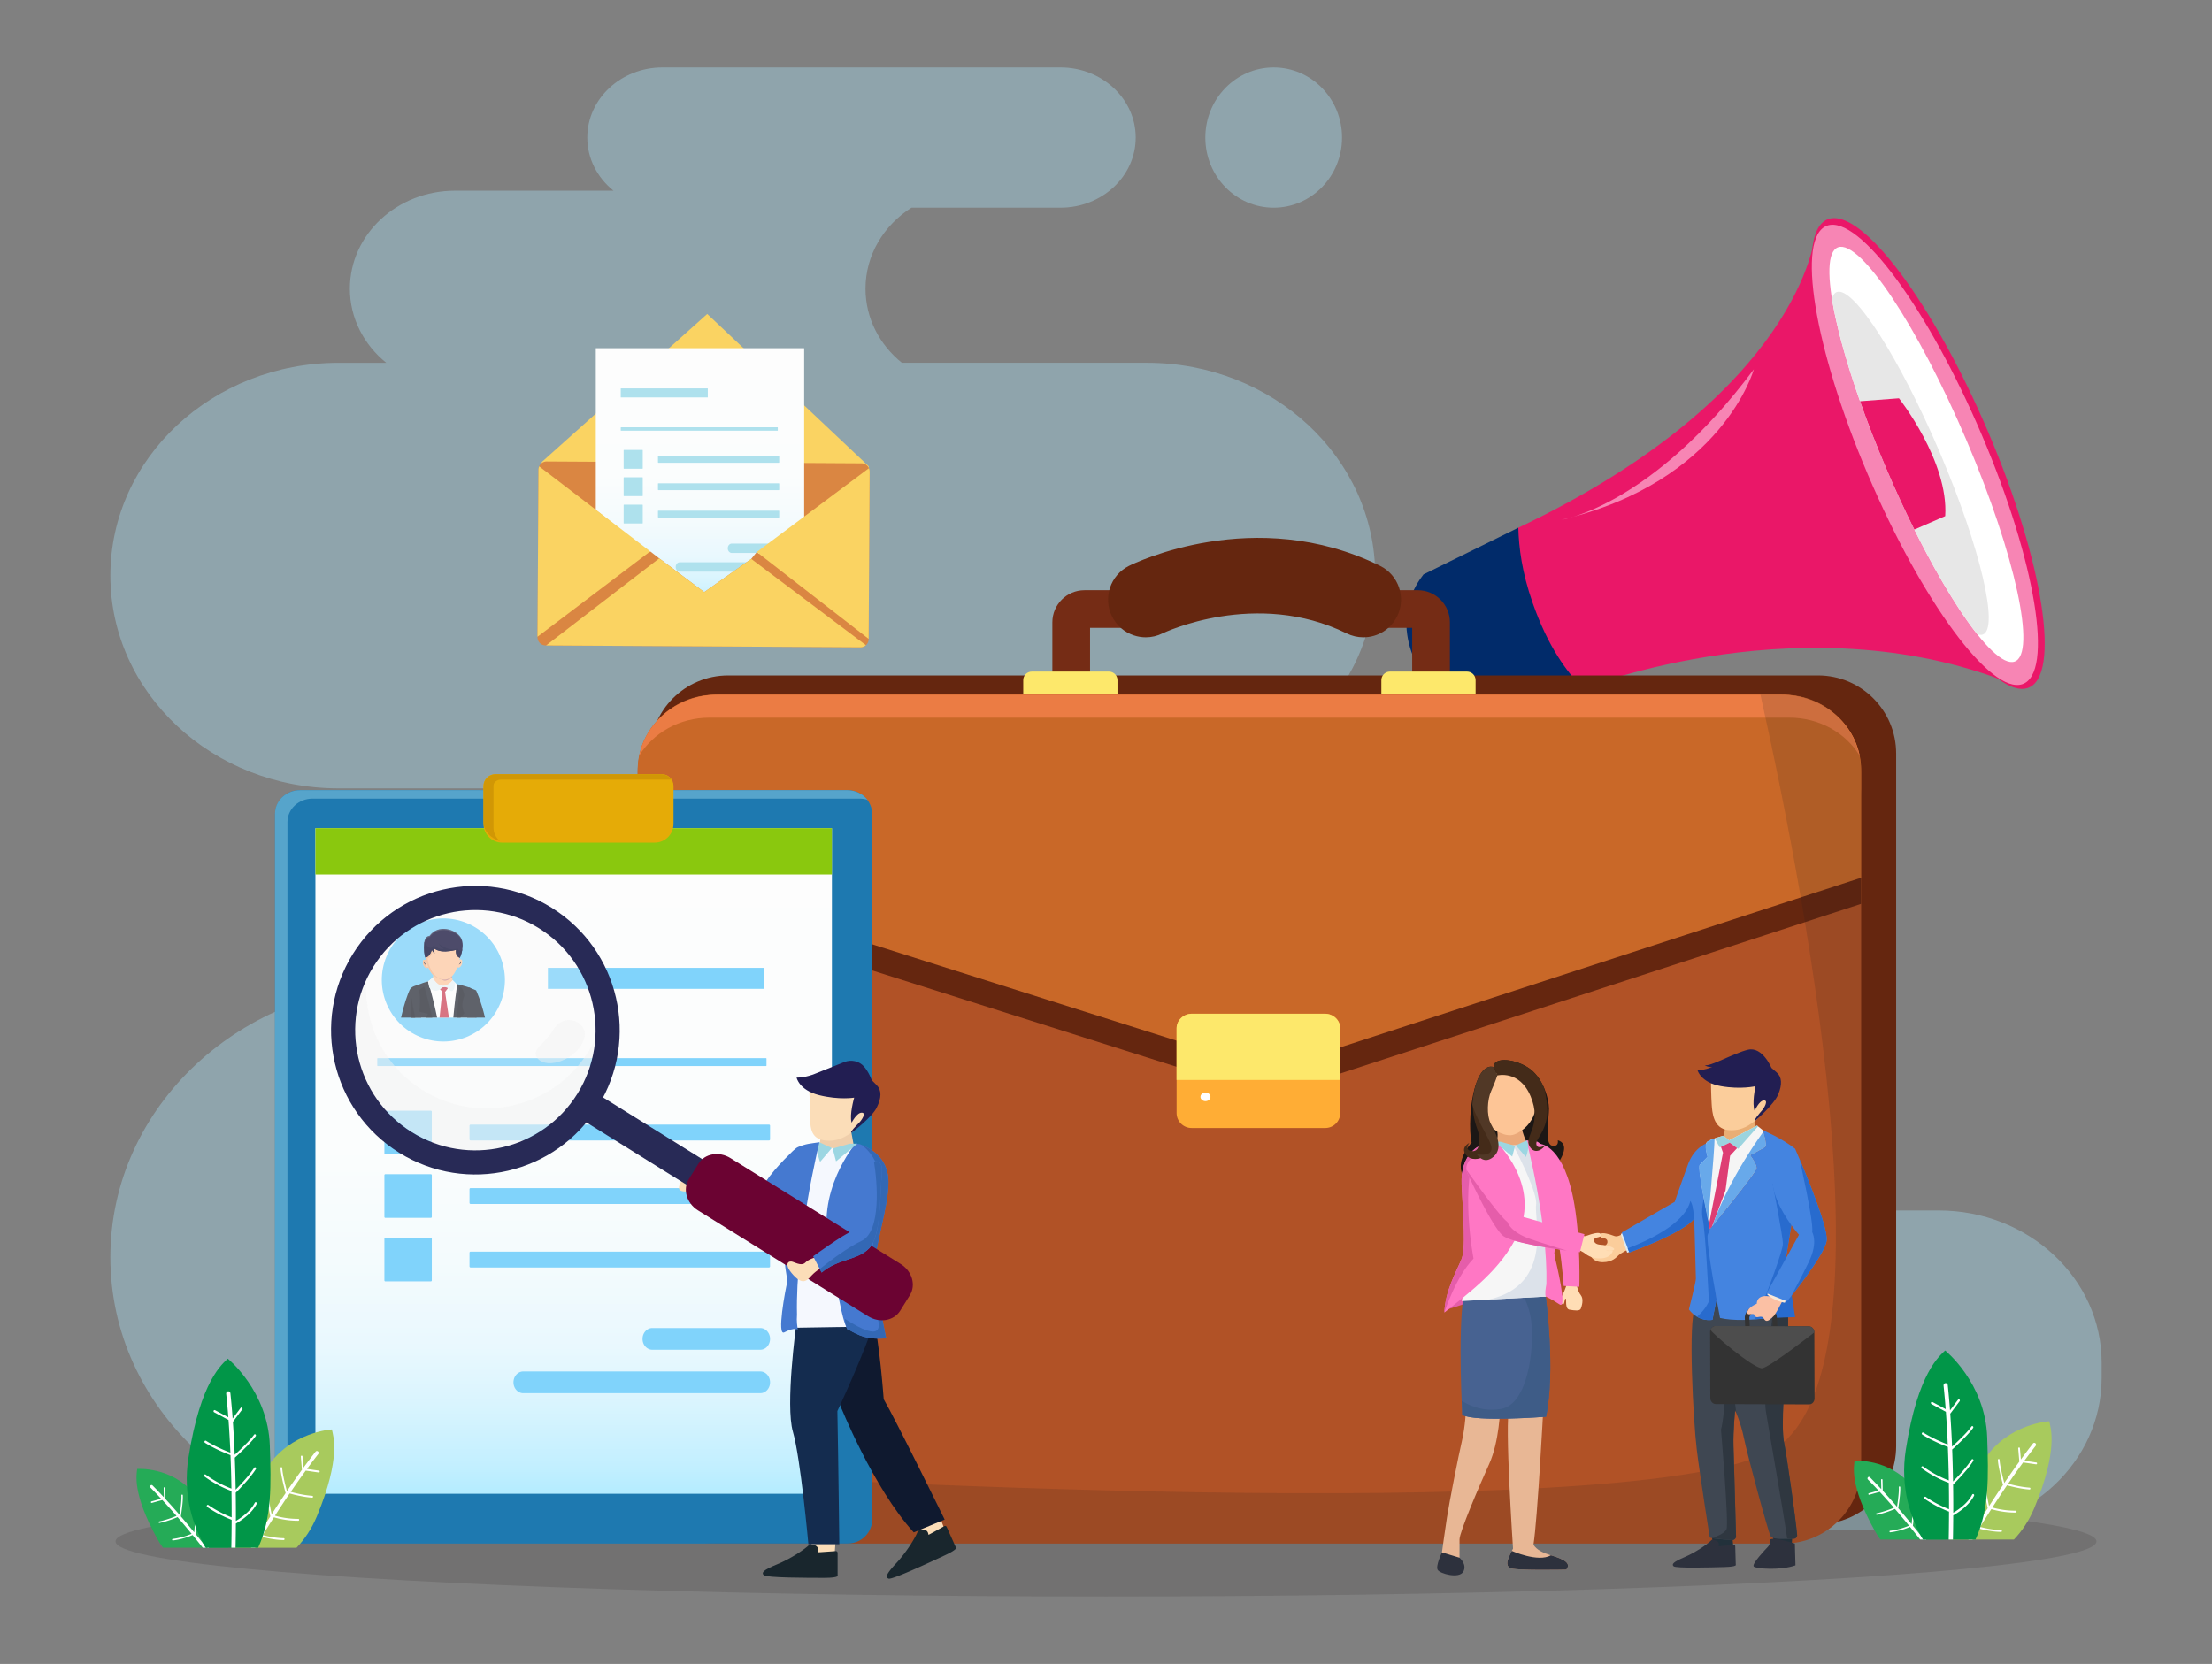 <svg xmlns="http://www.w3.org/2000/svg" xmlns:xlink="http://www.w3.org/1999/xlink" viewBox="0 0 1915.84 1441.45"><rect x="0" y="0" width="1915.84" height="1441.45" fill="#808080" stroke="none"/><defs><linearGradient id="linear-gradient" x1="496.86" y1="724.62" x2="496.86" y2="147.98" gradientTransform="matrix(1 0 0 -1 0 1442)" gradientUnits="userSpaceOnUse"><stop offset="0" stop-color="#fdfdfd"/><stop offset=".48" stop-color="#fbfdfd"/><stop offset=".65" stop-color="#f4fbfd"/><stop offset=".78" stop-color="#e9f8fe"/><stop offset=".87" stop-color="#d8f4fe"/><stop offset=".96" stop-color="#c2efff"/><stop offset="1" stop-color="#b4ecff"/></linearGradient><linearGradient id="linear-gradient-2" x1="606.27" y1="1140.37" x2="606.27" y2="909.25" xlink:href="#linear-gradient"/><style>.cls-1{fill:#333}.cls-1,.cls-14,.cls-16,.cls-18,.cls-2,.cls-20,.cls-22,.cls-24,.cls-27,.cls-28,.cls-29,.cls-30,.cls-31,.cls-34,.cls-35,.cls-37,.cls-38,.cls-45,.cls-46,.cls-48,.cls-49,.cls-5,.cls-52,.cls-54,.cls-56,.cls-60,.cls-62,.cls-63,.cls-64,.cls-67,.cls-7,.cls-70,.cls-71,.cls-73,.cls-74,.cls-75,.cls-80,.cls-83{stroke-width:0}.cls-2{fill:#80d3fb}.cls-5{opacity:.47}.cls-5,.cls-70{isolation:isolate}.cls-5{fill:#f3f3f3}.cls-7{fill:#f785b4}.cls-14{fill:#ffcba6}.cls-16{fill:#ffddb5}.cls-18{fill:#2d313d}.cls-20{fill:#ff77c4}.cls-22{fill:#019648}.cls-24{fill:#9cd6e2}.cls-27{fill:#4579d0}.cls-28{fill:#282a56}.cls-29{fill:#fad362}.cls-30{fill:#442b19}.cls-31{fill:#aee1ed}.cls-34{fill:#fbddb8}.cls-35{fill:#25ab57}.cls-37{fill:#221e52}.cls-38{fill:#13152d}.cls-45{fill:#19262d}.cls-46{fill:#2c2f38}.cls-48{fill:#4484e0}.cls-49{fill:#012b6a}.cls-52{fill:#da8642}.cls-54{fill:#c96828}.cls-56{fill:#3368b5}.cls-60{fill:#65260f}.cls-62{fill:#f4ba92}.cls-63{fill:#fbcd9b}.cls-64{fill:#286bce}.cls-67{fill:#fde86b}.cls-70{fill:#231f20;opacity:.15}.cls-71{fill:#323641}.cls-73{fill:#fff}.cls-74{fill:#22313b}.cls-75{fill:#a8ca5d}.cls-80{fill:#ea1768}.cls-83{fill:#e55daa}</style></defs><path d="M95.59 498.62c0-101.81 88.52-184.34 197.71-184.34h41.24c-19.29-15.57-31.51-38.55-31.51-64.2 0-46.89 40.77-84.91 91.07-84.91h137.26c-13.88-11.14-22.71-27.61-22.71-46.03 0-33.55 29.17-60.75 65.16-60.75h344.67c35.99 0 65.16 27.2 65.16 60.75s-29.17 60.75-65.16 60.75H789.43c-24.03 15.29-39.81 41.01-39.81 70.18 0 25.65 12.22 48.64 31.51 64.2h212.24c109.19 0 197.71 82.53 197.71 184.34s-88.52 184.34-197.71 184.34h281.18c50.29 0 91.07 38.02 91.07 84.91s-40.77 84.91-91.07 84.91h114.57c125.17 0 229.08 84.61 249.7 195.82h40.12c78.05 0 141.32 58.99 141.32 131.76v13.35c0 72.77-63.27 131.76-141.32 131.76H349.07c-139.99 0-253.49-105.81-253.49-236.34s113.49-236.34 253.49-236.34h443.77c-50.3 0-91.07-38.02-91.07-84.91s40.77-84.91 91.07-84.91H293.3c-109.19 0-197.71-82.53-197.71-184.34ZM1103.15 179.9c-32.69 0-59.2-27.2-59.2-60.75s26.5-60.75 59.2-60.75 59.2 27.2 59.2 60.75-26.5 60.75-59.2 60.75Z" fill="#abe9ff" stroke-width="0" opacity=".35"/><ellipse class="cls-70" cx="957.92" cy="1335.28" rx="857.84" ry="47.78"/><path d="m1287.57 601.86 104 201.61s8.71 23.33 58.79-22.77c5.49-5.05 6.93-13.17 3.54-19.81-5.95-11.66-20.46-20.27-22.68-33.17-4.16-24.13-6.23-30.05-35.54-70.36-10.7-14.71-12.28-41.32-29.92-69.09-1.23-.27-2.48-.51-78.19 13.59Z" fill="#0f2652" stroke-width="0"/><path class="cls-80" d="M1315.02 457.15s-10.56 86.76 55.98 139.44c0 0 196.96-78.73 378.51-1.28 0 0-140.9-144.95-177.61-391.05 0 .01-11.78 136.35-256.88 252.89Z"/><path class="cls-80" d="M1722.25 374.82c47.7 112.18 62.96 211.19 34.08 221.14-28.88 9.96-90.96-72.91-138.67-185.09-47.7-112.18-62.96-211.19-34.08-221.14 28.88-9.96 90.97 72.91 138.67 185.09Z"/><path class="cls-7" d="M1716.62 377.14c46.67 109.69 62.36 206.19 35.05 215.52-27.31 9.33-87.29-72.02-133.96-181.72-46.67-109.69-62.36-206.19-35.05-215.52 27.32-9.33 87.29 72.03 133.96 181.72Z"/><path class="cls-73" d="M1703.36 381.78c42.18 99.12 60.75 184.78 41.47 191.33-19.27 6.55-69.09-68.49-111.27-167.61s-60.75-184.78-41.47-191.33c19.27-6.54 69.09 68.5 111.27 167.61Z"/><path d="M1590.97 252.94c-2.04.69-3.44 2.73-4.28 5.88 5.71 35.63 22.26 88.85 46.87 146.68 26.43 62.1 55.85 114.74 78.88 143.8 1.82.72 3.43.87 4.81.4 14.47-4.92-2.08-75.33-36.95-157.28-34.86-81.95-74.86-144.39-89.33-139.48Z" fill="#e7e7e7" stroke-width="0"/><path class="cls-80" d="M1611.01 347.58c6.48 18.4 14.02 37.88 22.55 57.93 7.97 18.74 16.22 36.59 24.48 53.21l26.73-11.63c3.1-47.46-40.06-102.08-40.06-102.08l-33.7 2.57Z"/><path class="cls-49" d="m1315.02 457.15-82.11 40.45c-3.9 4.97-9.46 13.34-12.55 24.86-7.05 26.28 4.25 48.37 7.72 55.15 13.75 26.87 37.62 38.05 45.17 41.22 32.58-7.42 65.16-14.83 97.75-22.25-13.97-14.87-30.07-35.77-43.59-74.41-9.34-26.66-11.89-47.79-12.39-65.02Z"/><path class="cls-49" d="M1279.37 615.26s30.92 61.35 46.29 40.86 45.34-59.53 45.34-59.53l-91.63 18.67Z"/><path class="cls-7" d="M1352.26 450.33s78.21-11.57 166.76-130.42c0 0-26.82 97.15-166.76 130.42Z"/><path class="cls-60" d="M1574.65 1320.43H630.66c-37.35 0-67.63-30.28-67.63-67.63V652.73c0-37.35 30.28-67.63 67.63-67.63h943.98c37.35 0 67.63 30.28 67.63 67.63v600.08c0 37.35-30.27 67.62-67.62 67.62Z"/><path d="M1227.94 511.27h-38.22v32.65h33.39v75.68h-279v-75.68h43.78v-32.65h-48.6c-15.34 0-27.83 12.48-27.83 27.83v85.34c0 15.34 12.48 27.82 27.83 27.82h288.65c15.34 0 27.83-12.48 27.83-27.82V539.1c0-15.35-12.48-27.83-27.83-27.83Z" fill="#752c15" stroke-width="0"/><path class="cls-67" d="M967.86 601.8h-81.62v-12.62c0-4.1 3.32-7.42 7.42-7.42h66.78c4.1 0 7.42 3.32 7.42 7.42v12.62Zm310.16 0h-81.61v-12.62c0-4.1 3.32-7.42 7.42-7.42h66.78c4.1 0 7.42 3.32 7.42 7.42v12.62h-.01Z"/><path d="M1544.92 1337.14H619.34c-37.01 0-67.01-30-67.01-67.01V668.81c0-37.01 30-67.01 67.01-67.01h925.58c37.01 0 67.01 30 67.01 67.01v601.32c0 37-30 67.01-67.01 67.01Z" fill="#b15226" stroke-width="0"/><path class="cls-60" d="M1611.93 689.49c0-35.94-30.9-65.07-69.01-65.07H621.34c-38.11 0-69.01 29.13-69.01 65.07v86.86l516.31 163.5c20.29 6.42 42.27 6.34 62.51-.25l480.78-156.61v-93.5Z"/><path class="cls-54" d="M1611.93 666.87c0-35.94-30.9-65.07-69.01-65.07H621.34c-38.11 0-69.01 29.13-69.01 65.07v86.86l516.31 163.5c20.29 6.43 42.27 6.34 62.51-.25l480.78-156.61v-93.5Z"/><path d="M614.46 621.69h935.35c26.1 0 48.82 13.29 60.86 32.95-6.07-30.09-34.08-52.84-67.75-52.84H621.34c-33.67 0-61.67 22.76-67.75 52.84 12.05-19.66 34.77-32.95 60.87-32.95Z" fill="#eb7c44" stroke-width="0"/><path d="M1147.82 977.16h-115.79c-7.16 0-12.97-5.81-12.97-12.97v-73.06c0-7.16 5.81-12.97 12.97-12.97h115.79c7.16 0 12.97 5.81 12.97 12.97v73.06c0 7.17-5.81 12.97-12.97 12.97Z" fill="#ffad35" stroke-width="0"/><path class="cls-67" d="M1147.43 878.16h-115.01c-7.38 0-13.36 5.64-13.36 12.59v44.78h141.73v-44.78c0-6.95-5.98-12.59-13.36-12.59Z"/><path class="cls-60" d="M1195.25 490.14c-108.32-53.36-213.09-2.12-217.49.08-16.1 8.04-22.66 27.69-14.62 43.79 3.9 7.81 10.6 13.63 18.88 16.38 3.4 1.13 6.89 1.69 10.37 1.69 4.98 0 9.93-1.15 14.49-3.43.8-.39 80.88-38.69 159.51.05 4.54 2.24 9.39 3.37 14.41 3.37 12.53 0 23.76-6.98 29.31-18.23 7.96-16.12 1.29-35.73-14.86-43.7Z"/><path class="cls-70" d="M1544.92 601.8h-20.18c42.59 190.71 120.07 603.97 5.41 657.14-135.89 63.02-847.26 22.38-977.66 14.32 1.65 35.54 30.9 63.87 66.85 63.87h925.58c37.01 0 67.01-30 67.01-67.01V668.8c0-37-30-67-67.01-67Z"/><path class="cls-73" d="M1048.41 950.17c0 2.05-1.94 3.72-4.34 3.72s-4.34-1.67-4.34-3.72 1.94-3.72 4.34-3.72 4.34 1.67 4.34 3.72Z"/><ellipse class="cls-54" cx="653.46" cy="1049.53" rx="17.36" ry="90.06"/><path d="M734.29 1337.14H259.42c-11.72 0-21.22-9.5-21.22-21.22V705.74c0-11.72 9.5-21.22 21.22-21.22h474.87c11.72 0 21.22 9.5 21.22 21.22v610.18c0 11.71-9.5 21.22-21.22 21.22Z" fill="#1e79b0" stroke-width="0"/><path d="M248.96 1324.16V712.12c0-11.21 9.72-20.29 21.71-20.29h473.88c2.36 0 4.64.36 6.77 1.01-3.95-5.05-10.33-8.33-17.54-8.33H259.92c-11.99 0-21.71 9.08-21.71 20.29v612.04c0 9 6.27 16.62 14.94 19.28-2.63-3.35-4.19-7.48-4.19-11.96Z" fill="#56a4cb" stroke-width="0"/><path d="M720.24 1294.02H273.47a.29.29 0 0 1-.29-.29V717.67c0-.16.13-.29.29-.29h446.77c.16 0 .29.13.29.29v576.06c0 .16-.14.29-.29.29Z" fill="url(#linear-gradient)" stroke-width="0"/><circle class="cls-2" cx="384" cy="848.92" r="53.31" transform="rotate(-67.5 383.999 848.919)"/><path d="M720.45 757.53H273.26s-.08-.03-.08-.08v-40s.03-.08.08-.08h447.19s.08.03.08.08v40s-.04.08-.08.08Z" fill="#8ac80e" stroke-width="0"/><path class="cls-2" d="M453.19 1206.89H658.5c4.67 0 8.46-4.21 8.46-9.41 0-5.19-3.79-9.4-8.46-9.4H453.19c-4.67 0-8.46 4.21-8.46 9.4 0 5.2 3.79 9.41 8.46 9.41Zm111.78-37.62h93.53c4.67 0 8.46-4.21 8.46-9.4 0-5.2-3.79-9.41-8.46-9.41h-93.53c-4.67 0-8.46 4.21-8.46 9.41 0 5.18 3.79 9.4 8.46 9.4ZM666 987.96H407.6a.96.96 0 0 1-.96-.96v-11.83c0-.53.43-.96.96-.96H666c.53 0 .96.43.96.96V987c0 .53-.43.96-.96.96Zm-292.85 12.03h-39.38c-.46 0-.84-.38-.84-.84v-36.14c0-.46.38-.84.84-.84h39.38c.46 0 .84.38.84.84v36.14c0 .47-.37.84-.84.84ZM666 1042.97H407.6a.96.96 0 0 1-.96-.96v-11.83c0-.53.43-.96.96-.96H666c.53 0 .96.43.96.96v11.83c0 .53-.43.96-.96.96Zm-292.85 12.04h-39.38c-.46 0-.84-.38-.84-.84v-36.14c0-.46.38-.84.84-.84h39.38c.46 0 .84.38.84.84v36.14c0 .46-.37.84-.84.84ZM666 1097.99H407.6a.96.96 0 0 1-.96-.96v-11.83c0-.53.43-.96.96-.96H666c.53 0 .96.43.96.96v11.83c0 .52-.43.96-.96.96Zm-292.85 12.03h-39.38c-.46 0-.84-.38-.84-.84v-36.14c0-.46.38-.84.84-.84h39.38c.46 0 .84.38.84.84v36.14c0 .46-.37.84-.84.84Zm290.22-186.53H327.24a.49.49 0 0 1-.49-.49v-5.89c0-.27.22-.49.49-.49h336.14c.27 0 .49.22.49.49V923c0 .27-.22.49-.5.49ZM474.55 838.43h187.28v18.17H474.55z"/><path d="M567.07 729.94H435c-8.97 0-16.24-7.27-16.24-16.24v-32.95c0-5.59 4.53-10.12 10.12-10.12h144.33c5.59 0 10.12 4.53 10.12 10.12v32.95c-.02 8.97-7.29 16.24-16.26 16.24Z" fill="#e5ab07" stroke-width="0"/><path d="M432.9 728.61c-3.38-3.05-5.45-7.01-5.45-11.35v-36.79c0-2.8 2.93-5.07 6.54-5.07h147.55c-1.94-2.86-5.31-4.77-9.15-4.77H429.66c-6.02 0-10.91 4.66-10.91 10.41v31.18c0 7.4 5.85 13.73 14.15 16.39Z" fill="#d19705" stroke-width="0"/><path class="cls-14" d="m391.72 855.45-17.56-.59c-.67-.02-1.15-.66-.99-1.31l3.28-13.37c.12-.49.56-.82 1.07-.81l12.09.4c.51.02.93.39 1.01.89l2.2 13.56c.09.66-.44 1.25-1.1 1.23Z"/><path d="M390.6 840.66c-.08-.5-.5-.87-1.01-.89l-5.76-.19-6.32-.21c-.5-.02-.95.32-1.07.81l-.88 3.57-.15.62c2.34 2.69 7.23 4.09 8.81 4.96 1.52.84 5.41-.95 7.33-2.83l-.95-5.84Z" fill="#cd9797" stroke-width="0"/><path class="cls-14" d="M368.97 831.9s-2.57-1.55-2.75 1.26 2.13 6.5 4.45 5.15c2.31-1.35-1.7-6.41-1.7-6.41Z"/><path class="cls-62" d="M370.67 838.31c.18-.1.32-.23.42-.38-1.21-.41-2.01.16-2.93-2.54-.77-2.25.68-2.42 1.64-2.33-.45-.69-.83-1.17-.83-1.17s-2.57-1.55-2.75 1.26c-.18 2.82 2.13 6.51 4.45 5.16Z"/><path class="cls-38" d="M369.32 836.06s-1.65-1.42-1.51-2.55c.13-1.15-1.82 1.18 1.51 2.55Z"/><path class="cls-14" d="M397.59 831.53s2.52-1.62 2.78 1.18-1.95 6.55-4.3 5.27c-2.35-1.28 1.52-6.45 1.52-6.45Z"/><path class="cls-38" d="M397.35 835.69s1.61-1.46 1.44-2.6c-.16-1.13 1.85 1.15-1.44 2.6Z"/><path class="cls-14" d="M367.8 824.36s1.39 17.17 9.33 21.8c8.03 4.68 12.65 2.12 16.02-2.48s6.32-17.2 5.54-19.13c-.77-1.94-27.68-6.01-30.89-.19Z"/><path class="cls-62" d="M370.32 830.31c3.66-1.54 4.44-6.65 4.44-6.65l-.39-2.06c-3.23.38-5.72 1.22-6.57 2.76 0 0 1.39 17.17 9.33 21.8 1.55.9 2.97 1.53 4.28 1.94-9.78-4.29-11.09-17.79-11.09-17.79Z"/><path d="M368.44 829.43c.42-.01 3.62-.32 5.53-6.36.02-.06.1-.07.13-.02.3.51 1.39 2.29 2.24 2.75.06.03.12-.02.1-.08-.21-.72-1.06-3.87-.2-3.81.98.06 4.18 4.45 18.64 1.03.05-.01.09.03.09.08-.12.73-.69 5.13 3.23 6.74.04.01.08 0 .09-.04.4-.88 4.86-10.99.67-17.7-4.38-7.01-19.41-11.68-26.97-1.22-.01.02-.03.03-.06.03-.39 0-3.92.13-4.44 5.76-.55 5.91.09 11.19.87 12.8.03.03.05.04.08.04Z" fill="#1b1941" stroke-width="0"/><path d="M367.62 817.59c.52-5.63 4.05-5.77 4.44-5.76.02 0 .04-.01.06-.03 7.55-10.46 22.59-5.78 26.97 1.22.86 1.37 1.35 2.89 1.6 4.44-.17-1.89-.67-3.77-1.72-5.44-4.38-7.01-19.41-11.68-26.97-1.22-.01.02-.03.03-.06.03-.39 0-3.92.13-4.44 5.76-.35 3.77-.22 7.28.13 9.75-.25-2.38-.31-5.47-.01-8.75Z" style="isolation:isolate" fill="#bab9b8" opacity=".19" stroke-width="0"/><path d="M398.2 829.76s.08 0 .09-.04c.21-.47 1.58-3.56 2.17-7.36-2.71 3.18-3.92-.72-3.92-.72-9.12 3.07-16.68-4.54-16.68-4.54.6 1.89 4.34 5.12 4.34 5.12-3.1.56-8.84-3.14-8.84-3.14-2.5 4.84-6 .03-7.78-3.1-.03.19-.05.39-.07.6-.55 5.91.09 11.19.87 12.8.01.03.04.04.07.04.42-.01 3.62-.32 5.53-6.36.02-.06.1-.07.13-.02.3.51 1.39 2.29 2.24 2.75.06.03.12-.02.1-.08-.21-.72-1.06-3.87-.2-3.81.98.06 4.18 4.45 18.64 1.03.05-.01.09.03.09.08-.13.74-.69 5.14 3.22 6.75Z" fill="#14143a" stroke-width="0"/><path class="cls-73" d="M411.76 881.54c1.26-12.77-.99-19.78-2.86-23.23-3.91-2.21-13.55-5.91-13.55-5.91l-3.24-3.24s-9.22 13.57-17.32-2.1l-4.01 3.18s-4.88 1.57-11.76 6.09c-1.03 1.2-1.9 2.62-2.09 4.11-.28 2.16-1.21 10.92-1.05 21.1h55.88Z"/><path d="M388.82 881.54c-1.74-11.94-3.34-22.25-3.34-22.25l2.71-3.54c-1.13-.75-2.1-1.16-2.93-1.35-.8.2-1.65.27-2.52.14-1.46.62-1.98 2.07-1.98 2.07l2.31 2.47s-1.15 10.31-2.37 22.46h8.12Z" fill="#cf4e61" stroke-width="0"/><path class="cls-71" d="M412.74 881.54c2.23-19.51-4.53-24.7-5.72-25.89-3.77-1.32-8.75-2.56-10.77-3.04-1.16 4.93-2.44 16.16-3.63 28.93h20.12Zm-34.16 0c-3.5-17.6-7.81-31.3-7.81-31.3s-3.05.56-7.56 2.47c-.07.04-5.75 3.57-6.29 7.73-.28 2.16-1.21 10.92-1.05 21.1h22.71Z"/><path class="cls-71" d="M364.68 881.54c.5-.84 1.02-1.61 1.57-2.26 10.72-12.68-3.2-26.58-3.2-26.58l-4.49 1.61c-1.79.64-3.21 1.93-3.92 3.58-1.66 3.88-4.75 12.02-7.3 23.65h17.34Z"/><path class="cls-46" d="M368.81 881.54h5.62c-2.55-11.22-5.07-20.46-6.52-25.52-.13-.28-.25-.55-.35-.79a.535.535 0 0 0-.77-.25c-2.15 1.31-4.33 2.84-3.96 3.69.5 1.15 1.46 6.09.44 17.57-.01.09.05.18.16.21l6.97 1.75c.17.06.21.23.1.34l-1.69 3Zm35.08-6.75c-.47-1.22-1-19.42-5.61-19.93-.55-.06-.7 4.32-.7 4.36-.45 5.02-1.07 12.22-1.8 22.32h3.1c1.74-2.28 5.53-5.39 5.01-6.75Z"/><path d="M383.12 855.38s4.05-1.06 5.67 1.46 4.79 3.4 5.43-5.55l-2.13-2.13s-9.15 11.94-17.32-2.29l-4.01 3.37 1.01 5.14s4.87 6.56 11.35 0Z" fill="#ebf4f7" stroke-width="0"/><path class="cls-71" d="M404.75 881.54h15.32c-3.57-15.14-7.75-23.63-7.75-23.63l-5.88-2.46s-11.68 13.69-2.23 25.35c.18.22.36.49.54.74Z"/><path class="cls-46" d="M355.86 881.54h3.77c-1.36-6-2.56-12.13-3.13-17.11-.36 3.98-.75 10.22-.64 17.11Z"/><path class="cls-29" d="M612.55 271.96 469.66 399.84c-1.06.95-.55 3.06.74 3.07l280.8 3.7c1.29.02 1.85-2.08.82-3.05l-139.47-131.6Z"/><path class="cls-52" d="m745.24 560.72-272.68-1.61c-3.9-.02-7.04-3.21-7.02-7.11l.86-145.24c.02-3.9 3.2-7.04 7.1-7.02l272.68 1.62c3.9.02 7.04 3.2 7.02 7.1l-.86 145.25a7.05 7.05 0 0 1-7.1 7.01Z"/><path d="M696.38 532.75H516.15c-.06 0-.12-.05-.12-.12V301.75c0-.06.05-.12.12-.12h180.23c.06 0 .12.05.12.12v230.89c0 .06-.06.11-.12.11Z" fill="url(#linear-gradient-2)" stroke-width="0"/><path class="cls-31" d="M588.65 495.21h82.82c1.89 0 3.41-1.81 3.41-4.05 0-2.24-1.53-4.05-3.41-4.05h-82.82c-1.88 0-3.41 1.81-3.41 4.05 0 2.24 1.53 4.05 3.41 4.05Zm45.1-16.21h37.73c1.89 0 3.41-1.81 3.41-4.05 0-2.24-1.53-4.05-3.41-4.05h-37.73c-1.89 0-3.41 1.81-3.41 4.05-.01 2.24 1.52 4.05 3.41 4.05Zm40.74-78.11H570.27c-.22 0-.4-.18-.4-.4v-5.12c0-.22.18-.4.4-.4h104.21c.22 0 .4.18.4.4v5.12c0 .22-.17.4-.39.4Zm-118.14 5.18h-15.86c-.19 0-.35-.16-.35-.35v-15.6c0-.19.16-.35.35-.35h15.86c.19 0 .35.16.35.35v15.6c0 .19-.16.35-.35.35Zm118.14 18.52H570.27c-.22 0-.4-.18-.4-.4v-5.12c0-.22.18-.4.4-.4h104.21c.22 0 .4.18.4.4v5.12c0 .22-.17.4-.39.4Zm-118.14 5.18h-15.86c-.19 0-.35-.16-.35-.35v-15.6c0-.19.16-.35.35-.35h15.86c.19 0 .35.16.35.35v15.6c0 .2-.16.35-.35.35Zm118.14 18.52H570.27c-.22 0-.4-.18-.4-.4v-5.12c0-.22.18-.4.4-.4h104.21c.22 0 .4.18.4.4v5.12c0 .22-.17.4-.39.4Zm-118.14 5.18h-15.86c-.19 0-.35-.16-.35-.35v-15.6c0-.19.16-.35.35-.35h15.86c.19 0 .35.16.35.35v15.6c0 .2-.16.35-.35.35Zm117.08-80.36H537.85c-.11 0-.21-.09-.21-.21v-2.55c0-.11.09-.21.21-.21h135.59c.11 0 .21.09.21.21v2.55a.22.22 0 0 1-.22.21Z"/><path class="cls-52" d="M505.5 433.47v100.61H717V432.19l-106.18 84.59-105.32-83.31z"/><path class="cls-52" d="m563.17 477.65 7.79 6.04 38.98 29.25 40.71-28.78 4.79-5.96 30.2 23.44-70.35 39.12-69.03-50.3 16.91-12.81z"/><path class="cls-29" d="m563.17 477.65-96.18-73.68c-.37.85-.59 1.79-.6 2.79l-.86 144.85 97.64-73.96Zm189.17 75.78.86-144.97c0-1.03-.22-2-.61-2.88l-97.15 72.62 96.9 75.23Zm-7.1 7.29c1.83.01 3.48-.69 4.74-1.82l-99.33-74.74-40.71 28.78-38.98-29.25-97.98 75.42 272.26 1.61Z"/><path class="cls-31" d="M537.64 336.46h75.4v7.83h-75.4z"/><path class="cls-34" d="m723.83 1332.93-.89 12.7s-13.47 4.47-15.76 2.14c-2.29-2.33-4.57-8.08-4.57-8.08v-8.24l21.22 1.48Z"/><path class="cls-45" d="M723.86 1343.69c.86-.07 1.6.63 1.6 1.51v19.35s2.29 2.33-11.43 2.33-50.28 0-52.56-2.33c-2.28-2.33 0-4.66 11.43-9.33 11.43-4.66 24-12.83 28.57-17.49 0 0 9.14 0 6.86 7 0 0 2.12 0 15.53-1.04Z"/><path class="cls-34" d="m813.43 1312.3 4.37 11.93s-10.43 9.78-13.46 8.64c-3.03-1.15-7.45-5.41-7.45-5.41l-4.4-7.1 20.94-8.06Z"/><path class="cls-45" d="M817.85 1322.07a1.48 1.48 0 0 1 2.08.69l7.89 17.6s3.03 1.15-9.44 6.97c-12.47 5.82-45.71 21.36-48.74 20.21-3.03-1.15-1.9-4.24 6.58-13.34 8.49-9.09 16.59-21.86 18.84-28.04 0 0 8.31-3.88 9.09 3.45 0 0 1.93-.89 13.7-7.54Z"/><path d="M727.64 1217.26s28.6 71.78 63.76 110.22l26.79-11.11s-42.73-87.15-52.78-104.23c0 0-3.81-52.11-9.17-70.48 0 0-35.87 58.77-28.6 75.6Z" fill="#0f192f" stroke-width="0"/><path d="m756.24 1146.36-66.62 1.29s-9.56 69.62-2.86 92.69c6.7 23.07 13.39 97.39 13.39 97.39h26.79s-.84-73.47-1.67-115.33c-.01 0 25.94-55.53 30.97-76.04Z" fill="#142c4f" stroke-width="0"/><path d="m739.5 992.56-2.09-11.46-25.34-1.55-2.84 14.24s11.49 18.72 30.27-1.23Z" fill="#efceab" stroke-width="0"/><path class="cls-34" d="M619.42 1037.14s-7.14-3.25-15.14-4.71c-8.01-1.46-22.33 3.6-13.45-10.21 8.95-13.92 16.44-7.89 19.81-5.59 5.08 3.47-.28 3.3 5.73 4.39 6 1.1 12.27 6.13 12.27 6.13l-9.22 9.99Z"/><path class="cls-27" d="M686.26 997.49c-8.15 7.85-24.05 24.14-26.95 34.24 0 0-22.44-10-36.3-12.24 0 0-11.12 14.7-11.11 19.98 0 0 41.66 20.74 53.52 13.98 11.86-6.75 31.09-22.03 34.3-32.49 1.95-6.35 3.51-14.9 1.3-20.88-2.07-5.57-10.3-6.9-14.76-2.59Z"/><path class="cls-56" d="M699.71 1017.24c-3.21 10.45-22.44 25.73-34.3 32.48-10.88 6.19-46.8-10.73-52.68-13.57-.51 1.28-.83 2.43-.83 3.31 0 0 41.66 20.74 53.52 13.98 11.86-6.75 31.09-22.03 34.3-32.49.68-2.19.84-4.56.6-6.95-.11 1.11-.29 2.2-.61 3.24Z"/><path d="M740.44 990.83s-20.71 9.52-30.75-1.34c0 0-46.14 41-21.49 160.73 0 0 70.45-1.24 72.09-.94 1.64.3-5.56-8.6-8.49-21.06-9.34-39.71-37.61-40.01-11.14-135.48.18-.67.26-.99-.22-1.91Z" fill="#f5f8fe" stroke-width="0"/><path class="cls-27" d="M741.06 990.57s.2.02.58.07c1.06.15 2.11.34 3.14.58 6.01 2.08 21.95 9.25 24.39 27.55 3.03 22.64-14.98 67.36-11.4 87.36 2.15 12.02 5.9 35.56 9.75 53.15-20.47 2.26-29.53-6.54-33.64-7.76-5.67-11.04-7.7-33.65-13.14-53.45-1.05-2.7-1.04-12.34-1.83-15.23-13.7-50.35 22.15-92.27 22.15-92.27Z"/><path class="cls-56" d="M769.48 1024.14c.01 1.08-.01 2.18-.07 3.32-.02.45-.04.89-.07 1.35-.09 1.44-.22 2.91-.39 4.42l-.03.36c-.2 1.75-.45 3.55-.74 5.39-.03.22-.07.44-.11.66-.27 1.68-.56 3.39-.89 5.13-.03.18-.07.36-.1.53-2.41 12.83-6.02 26.8-8.12 38.95l-.03.16c-.24 1.42-.47 2.81-.66 4.18-.98 6.78-1.35 12.85-.51 17.53 2.15 12.02 5.9 35.56 9.75 53.15-20.47 2.26-29.53-6.54-33.64-7.76-1.23-2.39-1.84-5.49-2.15-9.04 33.71 21.65 31.91 7.29 26.09-7.69-4.43-11.39-3.12-35.77-2.18-47.33.34-17.38 3.13-38.99 5.61-58.39.33-2.58.46-5.06.42-7.43-.22-12.16-6.26-23.02-15.53-29.92.01 0 .02.01.02.01.07.03.15.06.22.09.14.06.28.11.42.17.22.09.44.17.67.27.02.01.05.02.07.03s.05.02.07.03c.44.19.9.39 1.38.62.18.08.38.19.56.28.36.18.73.35 1.1.55l.68.37c.12.07.25.14.37.2.22.12.44.24.66.37.01.01.03.02.04.03.24.14.48.29.73.44.37.22.73.45 1.1.69.26.17.51.35.77.53.06.04.12.09.18.13l.09.06c.27.19.54.37.81.57s.54.41.8.62l.14.11c.3.24.61.48.91.73.27.22.53.46.8.7.15.13.29.27.44.41.18.16.36.32.53.49l.04.04c.26.25.52.51.78.78.33.34.65.69.98 1.05.25.28.5.56.74.86.15.17.28.36.43.54.16.21.33.41.49.62.23.31.47.62.69.94.29.42.57.85.84 1.29.21.33.42.66.62 1.01.07.13.13.26.2.39.1.2.2.39.31.58.08.16.17.32.25.48.18.36.37.7.53 1.07.24.53.45 1.08.66 1.64.14.37.3.72.43 1.1.22.63.4 1.3.58 1.97.09.33.2.65.28.99.24 1.03.44 2.09.59 3.2.17 1.29.26 2.67.3 4.09.05.43.05.86.05 1.29Z"/><path class="cls-24" d="m742.5 990.77-18.39 15.26-2.93-11.05 14.73-4.23 6.59.02zM709.69 989.5l10.78 5.04-10.19 11.97s-4.94-12.24-.59-17.01Z"/><path class="cls-27" d="M680.36 1026.71s.95-8.43 2.25-19.8c.38-3.31 3.61-11.14 8.66-13.28 6.88-2.91 10.64-2.97 18.42-4.13 0 0-20.89 84.79-19.41 149.39-.49 5.87.31 10.05.63 13.01 0 0-2.13-2.6-11.67 2.31-6.57 3.38.84-36.41 2.75-44.33-5.23-30.82-4.69-51.12-1.63-83.17Z"/><path d="M356.73 980.82c48.81 30.38 113 15.44 143.38-33.37 30.38-48.81 15.44-113-33.37-143.38s-113-15.44-143.38 33.37c-30.37 48.8-15.43 113 33.37 143.38Z" style="isolation:isolate" opacity=".23" fill="#f3f3f3" stroke-width="0"/><path class="cls-5" d="M317.35 848.6c-2.65 37.27 14.89 74.73 48.82 95.85 48.81 30.38 113 15.44 143.38-33.37 2.27-3.64 4.25-7.37 6.02-11.16-1.16 16.34-6.19 32.65-15.45 47.53-30.38 48.81-94.57 63.75-143.38 33.37-45.17-28.12-61.31-85.18-39.39-132.22Z"/><path class="cls-28" d="M345.7 998.55c58.6 36.47 135.68 18.53 172.16-40.07 36.47-58.6 18.53-135.68-40.07-172.16-58.6-36.48-135.68-18.54-172.16 40.07-36.48 58.61-18.54 135.69 40.07 172.16Zm11.03-17.73c-48.81-30.38-63.75-94.57-33.37-143.38s94.57-63.75 143.38-33.37 63.75 94.57 33.37 143.38c-30.37 48.8-94.57 63.75-143.38 33.37Z"/><path class="cls-5" d="M493 915.57c11.06-7.11 16.41-18.5 11.95-25.42-4.46-6.93-17.8-11.57-26.4 2.96-6.39 10.79-18.09 15.88-13.64 22.8 4.46 6.93 17.04 6.78 28.09-.34Z"/><path class="cls-28" transform="rotate(-58.1 556.457 987.175)" d="M543.4 930.55h26.01v113.18H543.4z"/><path d="m596.58 1021.49 8.37-13.46c5.47-8.78 17.88-10.93 27.73-4.8L780.12 1095c9.85 6.13 13.4 18.22 7.93 27l-8.38 13.45c-5.47 8.78-17.88 10.93-27.73 4.81l-147.44-91.77c-9.83-6.13-13.38-18.22-7.92-27Z" fill="#6b0332" stroke-width="0"/><path class="cls-34" d="M712.19 1097.74s-5.03 2.81-8.81 6.73c-3.78 3.92-7.33 9.86-16.29.06-9.03-9.88-4-12.69-.56-11.45s8.13 3.6 10.96.66c2.84-2.94 9.11-4.64 9.11-4.64l5.59 8.64Z"/><path class="cls-27" d="M704.29 1088.3s26.37-19.22 34.39-22.12c0 0-5.24-29.82-1.63-41.69 3.6-11.87 28.67-29.75 26.78-8.8-1.89 20.95-.56 54.82-10.99 65.64s-26.78 8.8-41.22 21.07l-7.33-14.1Z"/><path class="cls-56" d="M752.84 1081.32c10.43-10.82 9.1-44.69 10.99-65.64.72-8-2.49-10.33-6.94-9.5.01.08.04.14.06.22 2.85 16.75 6.65 60.49-10.91 68.66-11.9 5.53-27.3 17.27-36.01 24.26l1.59 3.06c14.44-12.26 30.79-10.24 41.22-21.06Z"/><path class="cls-34" d="M700.89 945.52s.97 12.93.97 19.44-1.82 20.61 11.19 22.77c13.01 2.17 20.44-4.23 25.22-7 0 0 15.63-13.61 13.46-17.95s-4.34-17.35-17.35-17.35c-13.01.01-33.49.09-33.49.09Z"/><path class="cls-37" d="m759.32 940.02-4.34-4.34s-2.21-6.64-6.64-11.74c-4.21-4.86-11.18-6.28-17.15-3.89l-25.27 10.11c-3.4 1.36-6.94 2.39-10.56 2.93-1.71.25-3.57.43-5.42.43 0 0 2.17 10.84 19.51 15.18 17.35 4.34 30.36 2.17 30.36 2.17s-4.34 15.18-2.17 21.68c0 0 4.34-8.67 8.67-8.67s0 6.5-2.17 8.67-8.67 8.67-6.5 8.67c0 0 17.35-13.01 21.68-21.68 4.33-8.68 4.33-15.18 0-19.52Z"/><path class="cls-63" d="M1406.26 1068.42s-4.8 3.36-7.61 2.44c-2.53-.84-1.66-.5-2.72-.93-.36-.15-1.1-.38-1.1-.38s-6.9-2.31-8.5-.71c-1.6 1.6-.6 3.37 3.25 3.92 3.86.56 3.91 6.49-2.32 7.15s-13.09 3.4-11.39 5.31c1.7 1.9 6.79.46 6.79.46s.09.26-1.23.55-4.8-.31-4.39.55c.41.86 2.66 6.64 11.12 6.64s12.07-4.49 13.8-6.11c1.72-1.62 8.98-5.87 11.76-5.86 0-.02-2.7-13.42-7.46-13.03Z"/><path fill="#deebf4" stroke-width="0" d="m1409.62 1066.25-5.83 2.72 5.53 16.22 5.98-2.13-5.68-16.81z"/><path class="cls-48" d="M1481.56 989.21s-13.35 2.48-19.56 19.48a2208.8 2208.8 0 0 0-11.53 32.44l-45.84 26.56 6.55 17.29s49.56-17.79 57.04-30.51c5-4.49 28.8-34.39 13.34-65.26Z"/><path class="cls-64" d="m1409.82 1081.38 1.36 3.6s45.16-16.21 55.75-28.75c.36-11.68-2.9-15.9-2.9-15.9-4.74 20.24-38.67 35.22-54.21 41.05Z"/><path class="cls-74" d="m1500.13 1328.58 1.22 12.33s-12.06 5.14-14.21 2.7c-2.14-2.44-3.62-1.8-3.62-1.8l-1.02-15.6 17.63 2.37ZM1552.72 1324.8l-.75 11.84-15.71-.79-1.87-13.18 18.33 2.13z"/><path d="M1548.52 1125.16s.88 30.96-.92 48.71c-1.8 17.76-5.16 62.11-2.47 75.31 2.46 12.13 9.99 65.24 11.39 80.63.15 1.71-1.25 3.17-3.04 3.18-6.93.03-18.02 1.17-19.9-2.21-2.43-4.36-20.47-71.83-23.15-85.03-2.68-13.2-7.61-24.13-7.61-24.13s-1.8 17.76-1.43 31.02l2.22 78.22c.05 1.92-1.64 3.45-3.63 3.28-6.32-.57-14.01-.68-19.14-2.16 0 0-8.26-52.01-11.25-76.27-3-24.26-7.66-112.54-1.31-122.71 6.35-10.17 80.24-7.84 80.24-7.84Z" fill="#3f4752" stroke-width="0"/><path d="M1556.51 1329.81c.16 1.71-1.25 3.17-3.04 3.18-1.51.01-3.44-.01-5.54-.06-3.57-24.85-16.16-95.75-18.58-110.96-2.1-13.17 4.22-69.4 7.55-97.02 7.01.06 11.62.2 11.62.2s.88 30.96-.92 48.71c-1.8 17.76-5.16 62.11-2.47 75.31 2.46 12.15 9.99 65.26 11.38 80.64Zm-60.88-157.78c2.56 8.78 8.24 52.13 8.24 52.13-.65-1.61-1.07-2.55-1.07-2.55s-1.8 17.76-1.43 31.02l2.22 78.22c.05 1.92-1.64 3.45-3.63 3.28-5.27-.47-11.28-.82-17.31-1.98 4.31-.86 10.97-3.89 12.69-7.42 2.18-4.49-4.76-86.17-4.76-86.17 4.19-15.61 5.05-66.53 5.05-66.53Z" fill="#2f3740" stroke-width="0"/><path class="cls-18" d="M1554.55 1337.18s-17.17-5.8-21.36-3.58c0 0 .12 4.19-1.95 6.34-2.06 2.15-14.45 15.08-12.27 17.11 2.18 2.03 23.48 3.52 36.1-1.03l-.52-18.84Zm-53.02 1.1c.72-.08 1.36.47 1.38 1.2l.45 15.83s1.98 1.85-9.56 2.18c-11.53.33-42.28 1.2-44.26-.65s-.11-3.81 9.39-7.9 19.88-11.06 23.62-14.99c0 0 7.69-.22 5.93 5.56.01 0 1.79-.05 13.05-1.23Z"/><path d="m1522.03 980.99-2.79-11.25-24.34.14-1.73 14.34s12.28 17.83 28.86-3.23Z" fill="#e9ae74" stroke-width="0"/><path class="cls-63" d="M1481.9 938.37s.18 11.94.62 18.32 1.26 20.99 14.16 22.23 19.74-5.53 24.25-8.57c0 0 14.39-14.4 11.97-18.5s-5.43-16.71-18.18-15.82c-12.76.87-32.82 2.34-32.82 2.34Z"/><path class="cls-37" d="m1538.79 929.01-4.55-3.96s-7.7-18.69-20.31-15.68c-12.6 3.01-33.12 15.11-37.52 13.28 0 0 2.27 1.98 6.52 1.68 0 0-6.23 2.57-12.6 3.01 0 0 2.86 10.48 20.16 13.55 17.3 3.07 29.9.06 29.9.06s-3.22 15.17-.65 21.4c0 0 3.66-8.8 7.91-9.09s.44 6.38-1.54 8.65-7.91 9.09-5.79 8.94c0 0 16.12-13.93 19.78-22.72 3.67-8.78 3.23-15.16-1.31-19.12Z"/><path d="M1526.82 979.07s4.29 13.11 2.02 14.63c-2.27 1.51-12.86 7.06-12.86 7.06s5.55 7.31 5.55 11.1-40.6 52.99-40.6 52.99-11.36-53.24-8.84-55.77c2.52-2.52 6.79-7.06 6.79-7.06s-3.55-10.59 0-13.11 13.89-5.04 13.89-5.04l4.79 4.04 24.21-12.86 5.05 4.02Z" fill="#f5f5f5" stroke-width="0"/><path class="cls-48" d="M1468.82 1107.7c0-3.03-1.51-54.48-1.51-54.48s-5.55-37.33.5-50.44c2.42-5.25 6.14-8.95 9.72-11.51-.9 4.01 1.36 10.76 1.36 10.76s-4.27 4.54-6.79 7.06 8.84 55.77 8.84 55.77l5.79 60.59-3.53 17.87s-11.6 2.61-20.43-8.93c0-.01 6.05-23.67 6.05-26.69Z"/><path class="cls-64" d="M1480.1 1127.37s-2.96-60.91-5.36-71.5c-1.21-5.33-.28-11.99.94-17.3 2.49 13.39 5.24 26.28 5.24 26.28l5.79 60.59-3.53 17.87s-6.46 1.45-13.4-2.61c3.11-2.62 7.4-7.05 10.32-13.33Z"/><path d="m1492.78 983.86 4.79 4.04 24.21-12.86.85.68-17.18 19.5-7.38-5.36-8.51 4.16-4.51-7.88c3.83-1.33 7.73-2.28 7.73-2.28Z" fill="#9bd4df" stroke-width="0"/><path d="m1492.32 998.55-1.77-5.02 7.52-3.68 6.47 4.7-6.09 6.65-3.97 30.03-11.65 31.31-1.9 2.31s-.32-1.49-.83-3.95l12.22-62.35Z" fill="#de3d73" stroke-width="0"/><path d="M1482.83 1062.54c15.27-43.14 44.43-82.08 44.43-82.08 1.02 3.4 3.41 12.03 1.59 13.24-2.27 1.51-12.86 7.06-12.86 7.06s5.55 7.31 5.55 11.1c-.01 3.29-30.72 40.93-38.71 50.68Zm-10.74-53.46c2.52-2.52 6.79-7.06 6.79-7.06s-3.55-10.59 0-13.11c1.37-.97 3.75-1.95 6.16-2.77-.16 12.36-5.65 71.32-5.65 71.33-3.01-14.72-9.23-46.45-7.3-48.39Z" fill="#68a9ea" stroke-width="0"/><path class="cls-48" d="M1480.93 1064.85s40.6-49.21 40.6-52.99-5.55-11.1-5.55-11.1 10.59-5.55 12.86-7.06-2.02-14.63-2.02-14.63 16.65 6.94 27.99 16.14l-3.29 66.08-4.73 28.79 6.31 48.32s-40.65 8.64-63.35 3.34c0 0-12.86-66.96-10.59-72.26.28-.65.88-2.27 1.77-4.63Z"/><path class="cls-64" d="m1519.8 1142.78 10.3-22.48s14.12-36.82 14.12-42.88-9.03-52.59-9.03-52.59l16.56 31.82-.23 4.63-4.73 28.79 8.02 50.91s-15.03.32-35.01 1.8Z"/><path class="cls-1" d="m1538.36 1149.63-1.89.08-.31-7.45c-.07-1.72-.29-6.93-11.81-7.4-9.46-.37-10.23 6.13-10.26 6.4l.31 7.03-1.88.08-.31-7.28c.04-.6.92-9.34 12.14-8.87 8.95.36 13.43 3.61 13.69 9.94l.32 7.47Z"/><path d="m1538.36 1149.63-1.89.08-.31-7.45c-.07-1.72-.29-6.93-11.81-7.4-9.46-.37-10.23 6.13-10.26 6.4l.31 7.03-1.88.08-.31-7.28c.04-.6.92-9.34 12.14-8.87 8.95.36 13.43 3.61 13.69 9.94l.32 7.47Z" fill="none" stroke="#333" stroke-miterlimit="10" stroke-width="2.08"/><path class="cls-1" d="m1566.9 1216.6-80.83-.28c-2.61-.01-4.73-2.34-4.74-5.22l-.19-57.2c-.01-2.87 2.1-5.19 4.71-5.18l80.83.28c2.61.01 4.73 2.35 4.74 5.22l.19 57.2c0 2.86-2.1 5.18-4.71 5.18Z"/><path d="m1566.68 1148.99-80.83-.28c-1.93-.01-3.59 1.27-4.31 3.1s38.03 34.58 44.85 33.45 45.04-31.04 45.04-31.04c-.02-2.89-2.15-5.22-4.75-5.23Z" fill="#4d4d4d" stroke-width="0"/><path d="M1521.57 1129.38s-.5-7.82 10.1-6.47c2.44.31 3.99-1.9 5.1-5.63l10.05 3.61c-5.02 10.24-9.2 17.87-10.65 19.28-4.03 3.9-6.41 5.87-8.54 2.06-2.13-3.81-6.45.94-7.64-2.54-1.19-3.48-6.86 1.16-6.57-2.96.27-4.13 8.15-7.35 8.15-7.35Z" fill="#fbc0a4" stroke-width="0"/><path d="m1548.79 1122.34-2.96 6.21s-9.38-1.47-15.2-7.19l2.76-5.8 15.4 6.78Z" fill="#f8e8d8" stroke-width="0"/><path class="cls-48" d="M1554.82 995.21s29.26 66.58 27.24 79.7c-2.02 13.11-34.3 52.46-34.3 52.46l-17.65-7.06 28-50.69s-49.7-55.49-3.29-74.41Z"/><path class="cls-64" d="M1566.92 1092.56c7.94-16.65 2.65-25.15 2.65-25.15 1.51-8.88-10.96-63.34-10.97-63.38 7.84 18.54 25.01 60.72 23.45 70.87-1.6 10.42-22.3 37.38-30.74 48.03 4.14-7.65 10.62-19.9 15.61-30.37Z"/><path d="M1336.68 1220.2s-5.11 96.99-8.52 117.77c0 0 2.04 5.5 14.08 9.02 12.04 3.52 19.08 7.04 14.31 12.76 0 0-45.42 1.1-49.05-1.54s-2.27-6.82 2.95-16.71c0 0-7.49-111.5-3.18-121.29h29.41Zm-37.36 0s-.68 28.48-9.54 48.05c-8.86 19.57-25.66 58.94-25.66 65.32v15.83s-9.99 6.6-15.22-4.62c0 0 2.27-16.93 4.31-30.13s9.99-53.66 12.95-66.2c2.95-12.54 3.63-28.26 3.63-28.26h29.53Z" fill="#e8b795" stroke-width="0"/><path class="cls-18" d="M1343.26 1347.3c11.4 3.42 17.92 6.9 13.29 12.45 0 0-45.42 1.1-49.05-1.54-3.38-2.45-2.43-6.24 1.9-14.69.01 0 22.85 10.23 33.86 3.78Zm-79.14 2.11s6.81 5.88 3.24 12.15c-3.58 6.27-20.1 1.77-22.14-1.59s3.69-15.18 3.69-15.18l15.21 4.62Z"/><path d="M1293.9 924.5s-8.44-4.37-14.87 12.67-6.76 43.59-4.45 52.64c0 0-18.68 20.11-3.42 33.25 0 0 21.03 22.12 22.41 27.81.54-1.34 9.57-17.58 24.19-18.49 14.62-.9 50.66-38.76 31.44-44.64 0 0 1.43 6.12-5.13 4.65s-2.43-24.05-2.49-32.03c-.07-7.99-4.88-27.66-18.86-36.01-13.97-8.35-30.07-7.76-28.82.15Z" fill="#1c1715" stroke-width="0"/><path d="M1317.77 977.05s3.02 11.25 5.01 12.75c0 0 1.99 5.19-3.87 19.85s-20.71 6.48-23.09 2.47c-2.37-4-7.62-11.66-2.83-19.28 0 0 6.55-4.76 3.13-15.09-.01.01 20.61-4.15 21.65-.7Z" fill="#eba97a" stroke-width="0"/><path d="M1293.55 978.01s9.94 7.71 18.06 4.73c8.12-2.97 15.33-10.84 17.55-18.7 2.23-7.86-1.39-23.65-6.86-29.26-5.47-5.62-25.78-9.3-31.48-1.99-5.69 7.32-7.91 36.82 2.73 45.22Z" fill="#fdc596" stroke-width="0"/><path class="cls-83" d="M1275.23 1117.21s-21.62 11.64-22.8 17.5l23.82-7.62-1.02-9.88Z"/><path d="M1338.81 1123.55s8.68 63.35.25 103.73c0 0-61.09 4.83-72.56-1.59 0 0-3.83-69.52.9-101.78l71.41-.36Z" fill="#476291" stroke-width="0"/><path d="M1266.5 1225.69s.11-6-.55-12.04c5.15 2.68 16.56 9.71 33.97 6.91 23.65-3.81 29.08-52.94 26.3-76.04-1.04-8.63-3.95-16.42-7.2-22.79l19.78 1.82s8.68 63.35.25 103.73c.01 0-61.08 4.83-72.55-1.59Z" fill="#3e5c87" stroke-width="0"/><path d="M1296.32 989.08s17.77 7.78 26.38-1.09c0 0 37.26 37.32 16.11 135.22 0 0-71.05 3.67-72.46 3.91-1.41.25 5.1-21.23 13.41-27.19 8.25-5.92 55.94-33.39 16.38-109.29-.27-.51-.23-.81.18-1.56Z" fill="#f6f6f6" stroke-width="0"/><path d="M1289.65 1125.73c56.24-12.76 38.85-70.27 40.77-81.8 1.6-9.58-14.28-41.29-19.68-51.71 4.33.04 8.77-.96 11.95-4.24 0 0 37.26 37.32 16.11 135.22 0 0-28.23 1.46-49.46 2.59.11-.01.21-.03.31-.06Z" fill="#dce2ea" stroke-width="0"/><path class="cls-16" d="M1358.04 1109.45s-2.85 9.26-4.85 12.57c-2.01 3.31-2.02 6.09-.02 7.76 2 1.68 1.76-5.22 2.84-4.82s-.98 8.91 3.43 9.61 8.82 1.39 9.73-.96 2.67-8.19.03-11.56c-2.64-3.36-3.94-8.93-3.48-11.39.44-2.46-7.68-1.21-7.68-1.21Z"/><path class="cls-20" d="M1334.27 991.02s20.66.99 29.4 52.84c5.48 32.49 4.21 70.84 4.21 70.84l-13.59-.71s-3.44-60.86-20.57-95.28c0 0-12.82-20.68.55-27.69Z"/><path class="cls-20" d="m1346.71 1086.84-.52-.47c8.49-74.73-6.08-93.65-15.89-97.93-2.4-.49-6.04-.14-8.21-.46 0 0 18.53 70.6 17.26 124.39-.91 4.73-1.29 8.83-.54 10.83 0 0 4.41 1.74 11.99 6.81 6.95 4.66-2.7-35.21-4.33-41.81.08-.45.16-.9.24-1.36Zm-50.92-97.98s-4.67.49-11.07 2.41c-2.57.79-19.96 7.14-18.78 34.79 1.28 29.85 3.99 55.02-.3 65.28-4.3 10.26-14.09 27.3-14.62 45.69 22.17-17.87 48.96-37.06 63.64-67.91 20.41-42.88-18.87-80.26-18.87-80.26Z"/><path class="cls-83" d="M1279.82 993.58c-5.94 3.69-14.73 12.56-13.88 32.48 1.28 29.85 3.99 55.02-.3 65.28-4.3 10.26-14.09 27.3-14.62 45.69 0 0 9.59-30.69 25.22-46.74.01 0-12.54-64.57 3.58-96.71Z"/><path class="cls-16" d="M1365.9 1068.75s5.11 2.81 7.84 1.91c2.46-.81 1.62-.49 2.64-.89.35-.14 1.07-.37 1.07-.37s6.71-2.23 8.46-.88c1.75 1.36.91 2.93-2.91 3.54-3.82.6-3.34 5.81 2.96 6.2 6.3.39 13.43 2.59 11.89 4.31-1.54 1.72-6.76.61-6.76.61s-.07.23 1.28.44 4.78-.42 4.45.35c-.33.77-2.08 5.9-10.56 6.15s-12.5-3.57-14.37-4.94-9.52-4.88-12.31-4.79c0-.01 1.52-11.85 6.32-11.64Z"/><path class="cls-20" d="M1286.22 1001.77c-10.27-3.15-19.35 5.91-15.13 14.91 8.6 18.32 23.82 49.11 31.21 54.15 10.63 7.25 66.09 13.91 66.09 13.91l3.89-15.56-57.28-16.2s-3.31-43.39-28.78-51.21Z"/><path class="cls-83" d="M1305.58 1058.47c-6.26-4.13-29.08-36.09-35.47-45.12.14 1.09.45 2.2.97 3.31a785.9 785.9 0 0 0 4.73 9.91c0 .01.01.01.01.02.17.36.35.72.52 1.08.01.02.02.04.03.05l.51 1.05c.01.03.03.06.04.09l.54 1.11s0 .01.01.01l1.11 2.25.18.36c.12.24.24.48.36.73.08.16.16.33.24.49.1.2.2.4.3.61l.27.54c.09.18.18.37.28.55l.3.6c.08.16.16.31.24.47l.33.66c.07.14.15.29.22.43.11.22.23.45.34.67.07.14.14.28.21.41.12.23.24.47.36.7.05.09.1.19.15.28.66 1.28 1.32 2.55 1.98 3.81.03.05.05.1.08.15.15.28.29.55.44.83.04.08.09.17.13.25.14.27.28.53.42.8.05.09.09.17.14.26.14.27.29.53.43.8.04.08.09.16.13.24.15.27.29.54.44.81.04.07.08.15.12.22.15.27.3.55.45.82.03.05.06.11.09.16.86 1.58 1.73 3.12 2.58 4.61.02.04.05.09.07.13.15.25.29.51.44.76l.12.21c.14.24.27.47.41.71.05.08.1.17.15.25.13.22.26.45.39.67.05.09.1.18.16.26l.39.66.15.24c.13.22.26.44.39.65.04.07.09.15.13.22.14.22.27.45.41.67.02.03.04.06.06.1.46.75.92 1.47 1.37 2.17.04.06.08.12.11.18.11.18.23.35.34.52.06.09.12.19.19.28.1.16.21.31.31.47.07.1.14.21.21.31.1.15.2.29.29.43.07.11.15.21.22.32.09.14.19.27.28.41.07.11.15.21.22.31.09.13.18.26.28.39l.22.31c.09.12.18.25.27.36.08.11.16.21.23.32l.24.33c.09.12.18.23.26.35.11.14.21.28.32.41.11.15.23.29.34.43.07.08.13.16.19.24l.26.32.2.23c.08.1.17.2.25.29.07.07.13.15.2.22l.24.27c.06.07.13.14.19.2.08.08.16.17.24.25.06.06.12.12.18.19.08.08.16.15.23.23.06.06.12.11.18.17l.24.21c.05.05.11.1.16.14.09.07.17.14.25.21.04.04.09.07.13.11.13.1.25.19.37.27.24.16.5.32.77.48.06.04.12.07.18.1.27.15.56.31.87.46.05.03.11.05.16.08.28.14.57.27.88.41.07.03.13.06.2.09.34.15.7.3 1.07.45.09.04.19.07.28.11.35.14.71.27 1.08.41.05.02.09.03.14.05.4.15.82.29 1.25.43l.36.12c.42.14.86.28 1.3.42l.3.09c.38.12.77.23 1.17.35l.41.12c.46.13.93.26 1.41.39l.46.12c.4.11.81.22 1.22.32.13.03.25.07.38.1.49.13.99.25 1.5.37.19.05.37.09.56.14.48.12.97.23 1.46.35l.51.12c.42.1.85.19 1.28.29.2.04.39.09.59.13.52.11 1.04.23 1.56.34.2.04.4.08.59.13.41.09.83.17 1.24.26l.57.12c.53.11 1.07.22 1.6.32.21.04.43.08.64.13.47.09.95.18 1.42.28l.62.12c.47.09.94.18 1.4.26l.63.12 1.64.3c.18.03.36.06.53.09l1.35.24.51.09c.56.1 1.12.19 1.68.29.16.03.33.06.49.08.52.09 1.04.17 1.56.26.07.01.15.02.22.04.59.1 1.17.19 1.75.29l.35.06c.59.1 1.18.19 1.76.28.01 0 .02 0 .04.01.61.1 1.21.19 1.81.28.03 0 .06.01.09.01 4.33.66 8.18 1.2 11.08 1.59-8.23-2.45-21.31-6.45-32.11-10.19-17.14-6.02-19.5-14.7-19.5-14.7Z"/><path class="cls-24" d="m1293.96 988.84 15.76 13.04 2.52-9.28-12.64-3.57-5.64-.19zM1322.09 987.99l-9.25 4.24 8.74 10.05s4.25-10.29.51-14.29Z"/><path class="cls-30" d="M1282.26 1003.26s-8.15 3.15-12.78-3.14 3.14-10.07 3.14-10.07-5.05 6.36 2.31 7.16c7.37.8 7.41-11.57 4.83-18.4-7.47-19.71-3.14-32.67.32-39.73 3.46-7.06 9.61-12.23 9.61-12.23l4.21-2.35 2.92 7.16s-5.3 8.1-7.99 15.58-3.83 17.08 2.46 29.46c6.29 12.37 7.87 24.53-9.03 26.56Z"/><path d="m1296.82 931.66-2.92-7.16s-8.44-4.37-14.87 12.67c-2.21 5.85-3.36 12.88-3.83 19.94 2.89 10.59 11.07 22.8 15.53 33.17 5.62 13.09-11.58 9.6-11.58 9.6s5.73 9.7 14.35 2.23c9.48-8.22 1.21-21.78-2.41-28.88s-3.01-20.55.46-28.2c3.46-7.65 5.27-13.37 5.27-13.37Z" fill="#513826" stroke-width="0"/><path class="cls-30" d="M1296.82 931.66s19.26-5.1 28.93 18.21c9.67 23.32-4.21 34.06-1.77 41.25s9 8.22 14.63.83c0 0-6.92 4.46-7.95-.58-1.03-5.04 10.47-12.42 9.42-31.65-.37-6.76-1.46-12.57-2.73-17.27-2.96-6.95-7.65-13.93-14.63-18.1-13.98-8.35-30.08-7.76-28.83.16l2.93 7.15Z"/><path class="cls-35" d="M1628.62 1333.67h56.57c-4.97-17.54-16.31-31.09-29.76-46.97-19.94-23.54-49.17-21.26-49.17-21.26-.44 4.58-4.54 20.8 17.3 60.3 1.58 2.86 3.28 5.48 5.06 7.93Z"/><path class="cls-73" d="M1666.91 1333.67h1.33c.73-2.21 1.64-5.5 1.97-9.03.21-2.18.2-4.45-.21-6.6-.07-.36-.4-.6-.73-.52-.34.08-.55.43-.48.8 1.05 5.5-.75 12.02-1.88 15.35Zm-39.88-42.42-8.38 2.32c-.33.09-.53.46-.45.82.08.36.42.58.75.49l9.1-2.51c4.2 4.54 8.33 9.17 12.3 13.75-2.73 1.15-8.87 3.56-14.98 4.79-.34.07-.56.41-.5.78s.39.61.72.54c6.59-1.32 13.2-4 15.67-5.05 4.28 4.96 8.36 9.84 12.15 14.47-2.64 1.14-8.79 3.51-16.36 4.42-.34.04-.58.37-.55.74.04.37.34.64.69.59 8.13-.98 14.66-3.61 17.09-4.69 3.17 3.88 6.11 7.57 8.79 10.96h3.26c-2.86-3.65-6.06-7.67-9.55-11.96.08-.69.18-1.65.29-2.79.4-4.23.87-10.98.39-16.06-.04-.37-.34-.64-.68-.6-.34.04-.59.37-.55.74.53 5.59-.15 13.48-.55 17.36-3.63-4.44-7.52-9.11-11.61-13.86.01-.04.03-.07.04-.11.05-.33.91-5.56 1.4-10.75.26-2.69.41-5.37.31-7.35-.02-.37-.31-.65-.65-.63s-.61.34-.58.71c.25 4.74-1.12 14.06-1.56 16.91-3.98-4.61-8.12-9.28-12.35-13.88l-.21-9.43c-.01-.37-.29-.67-.64-.66-.34.01-.61.31-.61.69l.18 8.02c-3.25-3.5-6.54-6.95-9.84-10.27a1.17 1.17 0 0 0-1.75.07c-.47.54-.44 1.4.07 1.9 3.07 3.09 6.12 6.29 9.15 9.53Z"/><path class="cls-75" d="M1744.27 1333.67c6.8-7.1 13.01-16.07 17.72-27.43 21.05-50.76 14.01-69.58 12.89-75.01 0 0-35.37 1.76-56.22 33.08-15.84 23.79-28.86 43.6-30.57 69.37h56.18Z"/><path class="cls-73" d="M1710.33 1324.56c-2.05 3.35-3.89 6.41-5.5 9.11h3.57c1.7-2.85 3.63-6.03 5.76-9.5 2.99.83 10.74 2.76 18.98 2.89.41.01.75-.35.76-.8 0-.45-.32-.82-.74-.83-7.66-.12-14.9-1.83-18.13-2.7 2.91-4.72 6.15-9.91 9.67-15.4 3.06.93 11.24 3.08 21.12 3 .41 0 .75-.37.74-.82s-.34-.81-.75-.81c-9.19.07-16.89-1.82-20.2-2.79a923.57 923.57 0 0 1 12.7-19.23c3.11.89 11.38 3.08 19.46 3.66.41.03.77-.31.8-.76.03-.46-.29-.84-.7-.86-7.5-.53-15.18-2.48-18.6-3.44 4.17-6.11 8.52-12.3 12.97-18.39l11.24 1.62c.41.06.79-.25.84-.7.06-.45-.23-.85-.64-.91l-10.35-1.49c3.2-4.36 6.45-8.66 9.73-12.84.54-.68.46-1.71-.17-2.29a1.42 1.42 0 0 0-2.11.18c-3.52 4.49-7.02 9.14-10.46 13.84l-.83-9.65c-.05-.45-.4-.78-.82-.73-.41.04-.72.44-.68.89l.97 11.34c-4.47 6.16-8.83 12.4-13.01 18.55-.9-3.35-3.76-14.32-4.08-20.05-.02-.44-.38-.79-.79-.76s-.73.41-.7.86c.13 2.38.67 5.57 1.33 8.77 1.27 6.14 2.98 12.29 3.09 12.68.01.05.04.08.06.12a935.26 935.26 0 0 0-12.12 18.42c-.99-4.59-2.83-13.96-2.93-20.75-.01-.45-.35-.81-.76-.8s-.74.38-.74.83c.09 6.17 1.53 14.2 2.57 19.21.28 1.36.53 2.49.71 3.3-3.8 5.94-7.26 11.51-10.32 16.5-1.73-3.6-5.09-11.61-4.53-18.73.04-.45-.27-.84-.68-.88s-.78.29-.81.74c-.21 2.64.07 5.37.61 7.95 1.12 5.43 3.35 10.26 4.47 12.45Z"/><path class="cls-22" d="M1711.03 1333.67c11.99-26.16 11.22-54.58 10.11-88.44-1.54-47.34-36.44-75.34-36.44-75.34-4.56 4.7-23.56 18.64-34.05 85.91-5.11 32.77 4.07 59.27 14.82 77.86h45.56Z"/><path class="cls-73" d="M1687.92 1284.56c.13 8.19.17 15.88.16 22.84-3.84-1.51-12.27-5.13-20.15-10.69-.43-.3-.99-.16-1.27.29-.28.46-.16 1.08.27 1.38 8.48 5.97 17.58 9.76 21.14 11.13-.03 9.88-.15 18.15-.28 24.16h3.67c.11-5.35.22-12.48.27-20.92 2.51-1.4 7.82-4.66 12.39-9.37 2.17-2.24 4.17-4.8 5.62-7.65.25-.48.08-1.09-.36-1.35-.44-.27-1-.1-1.25.39-3.9 7.66-12.36 13.33-16.39 15.71.03-7.35 0-15.58-.13-24.44.7-.69 1.67-1.66 2.8-2.83 4.2-4.33 10.72-11.44 14.69-17.65.29-.45.19-1.07-.23-1.39-.42-.31-.99-.2-1.28.25-4.37 6.84-12.13 15.01-16.03 18.95-.14-8.78-.38-18.11-.75-27.73.05-.03.09-.04.14-.08.35-.31 5.96-5.3 11.12-10.62 2.68-2.76 5.23-5.61 6.87-7.94.31-.44.23-1.06-.17-1.4a.876.876 0 0 0-1.29.19c-3.93 5.6-13.74 14.65-16.76 17.39-.38-9.35-.9-18.94-1.58-28.52l8.13-10.82c.32-.43.26-1.06-.13-1.4-.39-.35-.96-.28-1.29.14l-6.91 9.21c-.55-7.33-1.19-14.65-1.95-21.84-.12-1.09-1.03-1.88-2.03-1.75-1.01.12-1.73 1.11-1.61 2.21.71 6.68 1.31 13.47 1.83 20.28l-11.48-6.16c-.45-.24-1.01-.04-1.23.45-.23.49-.04 1.09.42 1.34l12.46 6.69c.7 9.5 1.23 19.03 1.63 28.33-4.08-1.56-13.14-5.27-21.1-10.28-.44-.28-1-.12-1.25.36s-.1 1.09.33 1.36c8.59 5.41 18.39 9.31 22.11 10.7.41 10.05.68 19.81.83 28.99-3.98-1.47-13.01-5.25-22.32-12.13-.42-.31-.99-.19-1.28.26-.29.46-.18 1.08.24 1.39 10 7.37 19.68 11.24 23.38 12.57Z"/><path class="cls-35" d="M141.17 1340.75h56.57c-4.97-17.54-16.31-31.09-29.76-46.97-19.95-23.54-49.17-21.26-49.17-21.26-.44 4.58-4.54 20.8 17.3 60.3 1.58 2.86 3.29 5.49 5.06 7.93Z"/><path class="cls-73" d="M179.47 1340.75h1.33c.73-2.21 1.64-5.5 1.97-9.03.21-2.18.2-4.45-.21-6.6-.07-.36-.4-.6-.73-.52-.34.08-.55.43-.48.8 1.04 5.5-.75 12.03-1.88 15.35Zm-39.89-42.41-8.38 2.31c-.33.09-.53.46-.45.82s.42.58.75.49l9.1-2.51c4.2 4.54 8.33 9.17 12.3 13.75-2.73 1.15-8.87 3.56-14.98 4.79-.34.07-.56.41-.5.78s.39.61.72.54c6.59-1.32 13.2-4 15.67-5.06 4.28 4.96 8.36 9.84 12.15 14.47-2.64 1.14-8.79 3.51-16.36 4.42-.34.04-.58.37-.55.74.04.37.34.64.68.59 8.13-.98 14.66-3.61 17.09-4.69 3.17 3.88 6.11 7.57 8.79 10.96h3.26c-2.86-3.65-6.06-7.67-9.55-11.96.08-.69.18-1.65.29-2.79.4-4.23.87-10.98.39-16.06-.04-.37-.34-.64-.68-.6s-.59.37-.55.74c.53 5.59-.15 13.48-.55 17.36a739.84 739.84 0 0 0-11.61-13.87c0-.04.03-.07.04-.11.05-.33.91-5.56 1.4-10.75.26-2.69.41-5.37.31-7.35-.02-.37-.31-.65-.65-.63s-.61.34-.58.71c.25 4.74-1.12 14.06-1.56 16.91-3.98-4.61-8.12-9.28-12.35-13.88l-.21-9.43c0-.37-.29-.67-.63-.66-.34.01-.61.31-.61.69l.18 8.02c-3.25-3.5-6.54-6.95-9.84-10.27a1.17 1.17 0 0 0-1.75.07c-.47.54-.44 1.4.07 1.9 3.07 3.12 6.13 6.31 9.15 9.56Z"/><path class="cls-75" d="M256.83 1340.75c6.8-7.1 13.01-16.07 17.72-27.43 21.05-50.76 14.01-69.58 12.89-75.01 0 0-35.37 1.76-56.22 33.08-15.84 23.79-28.86 43.6-30.57 69.37h56.18Z"/><path class="cls-73" d="M222.88 1331.64c-2.05 3.35-3.89 6.41-5.5 9.11h3.57a999.3 999.3 0 0 1 5.76-9.5c2.99.83 10.74 2.76 18.98 2.89.41.01.76-.35.76-.8s-.32-.82-.74-.83c-7.66-.12-14.9-1.83-18.13-2.7 2.91-4.72 6.15-9.91 9.67-15.4 3.06.93 11.24 3.08 21.12 3 .41 0 .75-.37.74-.82s-.34-.81-.75-.81c-9.19.07-16.89-1.82-20.2-2.79a897.76 897.76 0 0 1 12.7-19.23c3.11.89 11.38 3.08 19.46 3.66.41.03.77-.31.8-.76.03-.46-.29-.84-.7-.86-7.5-.53-15.18-2.48-18.6-3.44 4.17-6.11 8.52-12.3 12.97-18.39l11.24 1.62c.41.06.79-.25.84-.7.06-.45-.23-.85-.64-.91l-10.35-1.49c3.2-4.36 6.46-8.66 9.73-12.84.54-.68.46-1.71-.17-2.29a1.42 1.42 0 0 0-2.11.18c-3.52 4.49-7.02 9.14-10.46 13.84l-.83-9.65c-.05-.45-.4-.78-.82-.73-.41.04-.72.44-.68.89l.97 11.34c-4.47 6.16-8.83 12.4-13.01 18.55-.9-3.35-3.76-14.32-4.08-20.05-.02-.44-.38-.79-.79-.76s-.73.41-.7.86c.13 2.38.67 5.57 1.33 8.77 1.27 6.14 2.98 12.29 3.09 12.68.01.05.04.08.06.12a935.26 935.26 0 0 0-12.12 18.42c-.99-4.59-2.83-13.96-2.93-20.75-.01-.45-.35-.81-.76-.8s-.74.38-.74.83c.09 6.17 1.53 14.2 2.57 19.21.28 1.36.53 2.49.71 3.3-3.8 5.94-7.26 11.51-10.32 16.5-1.73-3.6-5.09-11.61-4.53-18.73.04-.45-.27-.84-.68-.88s-.78.29-.81.74c-.21 2.64.07 5.37.61 7.95 1.12 5.43 3.36 10.26 4.47 12.45Z"/><path class="cls-22" d="M223.59 1340.75c11.99-26.16 11.22-54.58 10.11-88.44-1.54-47.34-36.44-75.34-36.44-75.34-4.56 4.7-23.56 18.64-34.05 85.91-5.11 32.77 4.07 59.27 14.82 77.86h45.56Z"/><path class="cls-73" d="M200.48 1291.64c.13 8.19.17 15.88.16 22.84-3.84-1.51-12.27-5.13-20.15-10.69-.43-.3-.99-.16-1.27.29-.28.46-.16 1.08.27 1.38 8.48 5.97 17.58 9.76 21.14 11.13-.03 9.88-.15 18.15-.28 24.16h3.67c.11-5.35.22-12.48.27-20.92 2.51-1.4 7.82-4.66 12.39-9.37 2.17-2.24 4.17-4.8 5.62-7.65.25-.48.08-1.09-.36-1.35-.44-.27-1-.1-1.25.39-3.9 7.66-12.36 13.33-16.39 15.71.03-7.35 0-15.58-.13-24.44.7-.69 1.67-1.66 2.8-2.83 4.2-4.33 10.72-11.44 14.69-17.65.29-.45.19-1.07-.23-1.39-.42-.31-.99-.2-1.28.25-4.37 6.84-12.13 15.01-16.03 18.95-.14-8.78-.38-18.11-.75-27.73.05-.03.09-.04.14-.08.35-.31 5.96-5.3 11.12-10.62 2.68-2.76 5.23-5.61 6.87-7.94.31-.44.23-1.06-.17-1.4a.876.876 0 0 0-1.29.19c-3.93 5.6-13.74 14.65-16.76 17.39-.38-9.35-.9-18.94-1.58-28.52l8.13-10.82c.32-.43.26-1.06-.13-1.4-.39-.35-.96-.28-1.29.14l-6.91 9.21c-.55-7.33-1.19-14.65-1.95-21.84-.11-1.09-1.03-1.88-2.03-1.75-1.01.12-1.73 1.11-1.61 2.21.71 6.68 1.31 13.47 1.83 20.28l-11.48-6.16c-.45-.24-1.01-.04-1.23.45s-.04 1.09.42 1.34l12.46 6.69c.7 9.5 1.23 19.03 1.63 28.33-4.08-1.56-13.14-5.27-21.1-10.28-.44-.28-1-.12-1.25.36s-.1 1.09.33 1.36c8.59 5.41 18.39 9.31 22.11 10.7.41 10.05.68 19.81.83 28.99-3.98-1.47-13.01-5.25-22.32-12.13-.42-.31-.99-.19-1.28.26-.29.46-.18 1.08.24 1.39 10 7.37 19.67 11.24 23.38 12.57Z"/></svg>